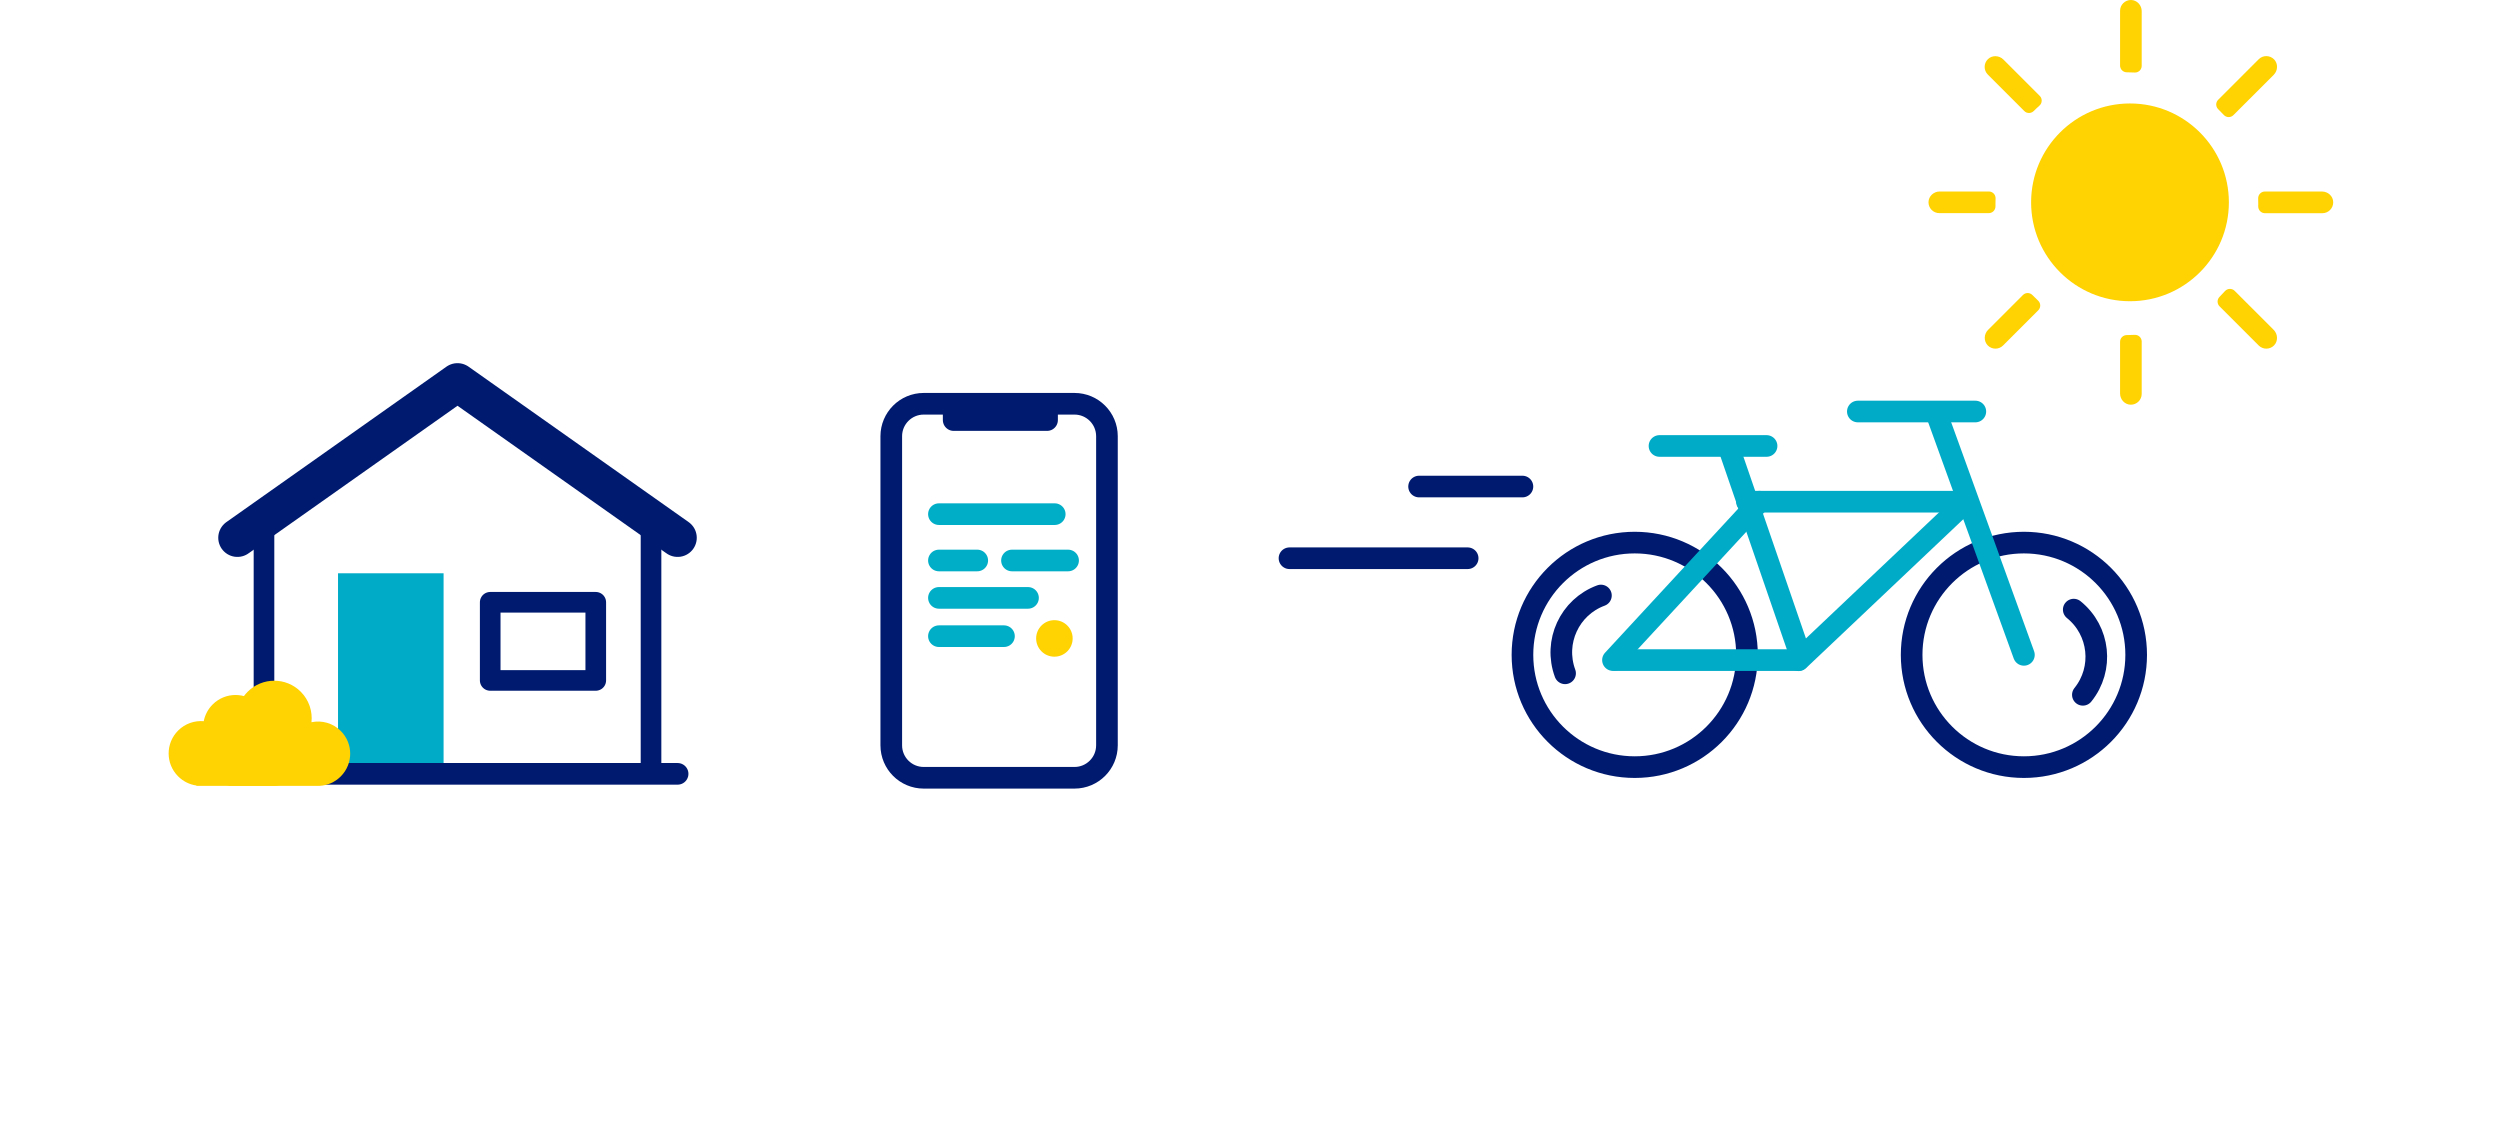 <svg width="756" height="344" viewBox="0 0 756 344" fill="none" xmlns="http://www.w3.org/2000/svg">
<g clip-path="url(#clip0)">
<path d="M494.34 231.98C513.09 231.98 528.29 216.78 528.29 198.03C528.29 179.28 513.09 164.08 494.34 164.08C475.59 164.08 460.39 179.28 460.39 198.03C460.39 216.78 475.59 231.98 494.34 231.98Z" stroke="#001A70" stroke-width="6.543" stroke-linecap="round" stroke-linejoin="round"/>
<path d="M612.03 231.98C630.78 231.98 645.98 216.78 645.98 198.03C645.98 179.28 630.78 164.08 612.03 164.08C593.28 164.08 578.08 179.28 578.08 198.03C578.08 216.78 593.28 231.98 612.03 231.98Z" stroke="#001A70" stroke-width="6.543" stroke-linecap="round" stroke-linejoin="round"/>
<path d="M487.76 199.61L532.04 151.71" stroke="#00ABC8" stroke-width="6.543" stroke-linecap="round" stroke-linejoin="round"/>
<path d="M523.42 137.16L543.82 196.45" stroke="#00ABC8" stroke-width="6.543" stroke-linecap="round" stroke-linejoin="round"/>
<path d="M488.55 199.61H543.82" stroke="#00ABC8" stroke-width="6.543" stroke-linecap="round" stroke-linejoin="round"/>
<path d="M585.76 125.5L612.03 198.03" stroke="#00ABC8" stroke-width="6.543" stroke-linecap="round" stroke-linejoin="round"/>
<path d="M561.81 124.44H597.34" stroke="#00ABC8" stroke-width="6.543" stroke-linecap="round" stroke-linejoin="round"/>
<path d="M501.83 134.86H534.21" stroke="#00ABC8" stroke-width="6.543" stroke-linecap="round" stroke-linejoin="round"/>
<path d="M528.27 151.71H594.54" stroke="#00ABC8" stroke-width="6.543" stroke-linecap="round" stroke-linejoin="round"/>
<path d="M543.9 199.66L594.54 151.71" stroke="#00ABC8" stroke-width="6.543" stroke-linecap="round" stroke-linejoin="round"/>
<path d="M629.86 210.11C636.22 202.23 634.98 190.71 627.1 184.35" stroke="#001A70" stroke-width="6.543" stroke-linecap="round" stroke-linejoin="round"/>
<path d="M484.12 180.08C474.62 183.59 469.78 194.11 473.28 203.61" stroke="#001A70" stroke-width="6.543" stroke-linecap="round" stroke-linejoin="round"/>
<path d="M460.38 147.13H429.13" stroke="#001A70" stroke-width="6.543" stroke-linecap="round" stroke-linejoin="round"/>
<path d="M443.82 168.81H389.94" stroke="#001A70" stroke-width="6.543" stroke-linecap="round" stroke-linejoin="round"/>
<path d="M615 33.57C615.56 33.01 616.13 32.46 616.73 31.94C617.6 31.17 617.64 29.82 616.82 29L605.82 18C604.55 16.73 602.46 16.63 601.16 17.88C599.84 19.15 599.82 21.26 601.12 22.55L612.15 33.58C612.93 34.37 614.21 34.36 615 33.57Z" fill="#FFD201"/>
<path d="M603.43 61.59C603.43 61.07 603.44 60.55 603.46 60.03C603.51 58.88 602.6 57.91 601.44 57.91H586.56C584.76 57.91 583.21 59.32 583.18 61.12C583.15 62.95 584.62 64.45 586.45 64.45H601.41C602.55 64.45 603.45 63.51 603.43 62.37C603.43 62.12 603.43 61.86 603.43 61.59Z" fill="#FFD201"/>
<path d="M675.38 34.82L687.57 22.63C688.84 21.36 688.94 19.27 687.69 17.97C686.42 16.65 684.31 16.63 683.02 17.93L670.78 30.17C669.98 30.97 669.99 32.26 670.81 33.05C671.38 33.6 671.93 34.17 672.47 34.75C673.24 35.6 674.57 35.63 675.38 34.82Z" fill="#FFD201"/>
<path d="M643.17 21.86C643.95 21.86 644.73 21.88 645.5 21.93C646.67 22 647.65 21.08 647.65 19.91V3.38C647.65 1.58 646.24 0.03 644.44 2.39004e-05C642.61 -0.03 641.11 1.44 641.11 3.27V19.84C641.11 20.96 642.03 21.86 643.15 21.86C643.15 21.86 643.16 21.86 643.17 21.86Z" fill="#FFD201"/>
<path d="M643.17 101.33C643.16 101.33 643.16 101.33 643.15 101.33C642.03 101.33 641.11 102.23 641.11 103.35V119C641.11 120.8 642.52 122.35 644.32 122.38C646.15 122.41 647.65 120.94 647.65 119.11V103.28C647.65 102.11 646.66 101.2 645.5 101.26C644.72 101.31 643.95 101.33 643.17 101.33Z" fill="#FFD201"/>
<path d="M611.74 89.21L601.18 99.77C599.91 101.04 599.84 103.19 601.11 104.47C601.75 105.11 602.59 105.43 603.42 105.43C604.26 105.43 605.09 105.11 605.73 104.47L616.38 93.82C617.19 93.01 617.16 91.68 616.31 90.9C615.73 90.36 615.16 89.81 614.61 89.24C613.83 88.42 612.54 88.41 611.74 89.21Z" fill="#FFD201"/>
<path d="M702.19 57.92H684.89C683.74 57.92 682.83 58.88 682.87 60.04C682.89 60.56 682.9 61.08 682.9 61.6C682.9 61.86 682.9 62.13 682.89 62.39C682.87 63.53 683.77 64.47 684.91 64.47H702.29C704.12 64.47 705.59 62.97 705.56 61.14C705.54 59.33 703.99 57.92 702.19 57.92Z" fill="#FFD201"/>
<path d="M672.82 88.04C672.29 88.63 671.75 89.21 671.19 89.77C670.4 90.56 670.4 91.84 671.19 92.63L683.03 104.47C683.67 105.11 684.51 105.43 685.34 105.43C686.18 105.43 687.01 105.11 687.65 104.47C688.92 103.2 688.85 101.05 687.58 99.77L675.76 87.95C674.94 87.13 673.6 87.17 672.82 88.04Z" fill="#FFD201"/>
<path d="M644.11 91.09C660.623 91.09 674.01 77.703 674.01 61.19C674.01 44.677 660.623 31.29 644.11 31.29C627.597 31.29 614.21 44.677 614.21 61.19C614.21 77.703 627.597 91.09 644.11 91.09Z" fill="#FFD201"/>
<path d="M196.87 155.69V231.74" stroke="#001A70" stroke-width="6.239" stroke-linecap="round" stroke-linejoin="round"/>
<path d="M79.83 156.59V231.74" stroke="#001A70" stroke-width="6.239" stroke-linecap="round" stroke-linejoin="round"/>
<path d="M134.14 173.36H102.22V233.89H134.14V173.36Z" fill="#00ABC8"/>
<path d="M180.16 182.13H148.24V205.76H180.16V182.13Z" stroke="#001A70" stroke-width="6.239" stroke-linecap="round" stroke-linejoin="round"/>
<path d="M71.79 162.62L138.35 115.61L204.91 162.62" stroke="#001A70" stroke-width="11.584" stroke-linecap="round" stroke-linejoin="round"/>
<path d="M71.79 234.01H204.91" stroke="#001A70" stroke-width="6.543" stroke-linecap="round" stroke-linejoin="round"/>
<path d="M103.05 221.04C100.64 218.63 97.29 217.75 94.19 218.4C94.54 215.11 93.46 211.7 90.94 209.17C86.51 204.74 79.34 204.74 74.91 209.17C73.25 210.83 72.21 212.87 71.8 215.02C68.59 214.75 65.3 215.84 62.84 218.3C58.41 222.73 58.41 229.9 62.84 234.33C64.64 236.13 66.89 237.2 69.23 237.53V237.65H96.6V237.64C98.94 237.53 101.25 236.59 103.03 234.8C106.85 231 106.85 224.84 103.05 221.04Z" fill="#FFD201"/>
<path d="M88.62 223.29C86.54 221.21 83.64 220.45 80.96 221.01C81.26 218.17 80.33 215.22 78.15 213.04C74.32 209.21 68.12 209.21 64.3 213.04C62.87 214.47 61.97 216.24 61.61 218.09C58.84 217.86 55.99 218.8 53.87 220.92C50.04 224.75 50.04 230.95 53.87 234.77C55.43 236.33 57.37 237.25 59.4 237.54V237.64H83.06V237.63C85.08 237.54 87.08 236.72 88.62 235.18C91.9 231.9 91.9 226.58 88.62 223.29Z" fill="#FFD201"/>
<path d="M324.93 122.1H279.33C273.91 122.1 269.52 126.5 269.52 131.91V225.39C269.52 230.81 273.91 235.2 279.33 235.2H324.93C330.35 235.2 334.74 230.8 334.74 225.39V131.91C334.74 126.5 330.35 122.1 324.93 122.1Z" stroke="#001A70" stroke-width="6.543" stroke-linecap="round" stroke-linejoin="round"/>
<path d="M316.63 122.48H288.39V127.03H316.63V122.48Z" stroke="#001A70" stroke-width="6.543" stroke-linecap="round" stroke-linejoin="round"/>
<path d="M318.85 198.58C321.899 198.58 324.37 196.109 324.37 193.06C324.37 190.011 321.899 187.54 318.85 187.54C315.801 187.54 313.33 190.011 313.33 193.06C313.33 196.109 315.801 198.58 318.85 198.58Z" fill="#FFD201"/>
<path d="M318.95 155.48H283.93" stroke="#00AEC7" stroke-width="6.543" stroke-linecap="round" stroke-linejoin="round"/>
<path d="M310.87 180.8H283.93" stroke="#00AEC7" stroke-width="6.543" stroke-linecap="round" stroke-linejoin="round"/>
<path d="M295.52 169.49H283.93" stroke="#00AEC7" stroke-width="6.543" stroke-linecap="round" stroke-linejoin="round"/>
<path d="M322.99 169.49H306.02" stroke="#00AEC7" stroke-width="6.543" stroke-linecap="round" stroke-linejoin="round"/>
<path d="M283.93 192.38H303.6" stroke="#00AEC7" stroke-width="6.543" stroke-linecap="round" stroke-linejoin="round"/>
</g>
<defs>
<clipPath id="clip0">
<rect width="654.57" height="238.48" fill="white" transform="translate(51)"/>
</clipPath>
</defs>
</svg>
